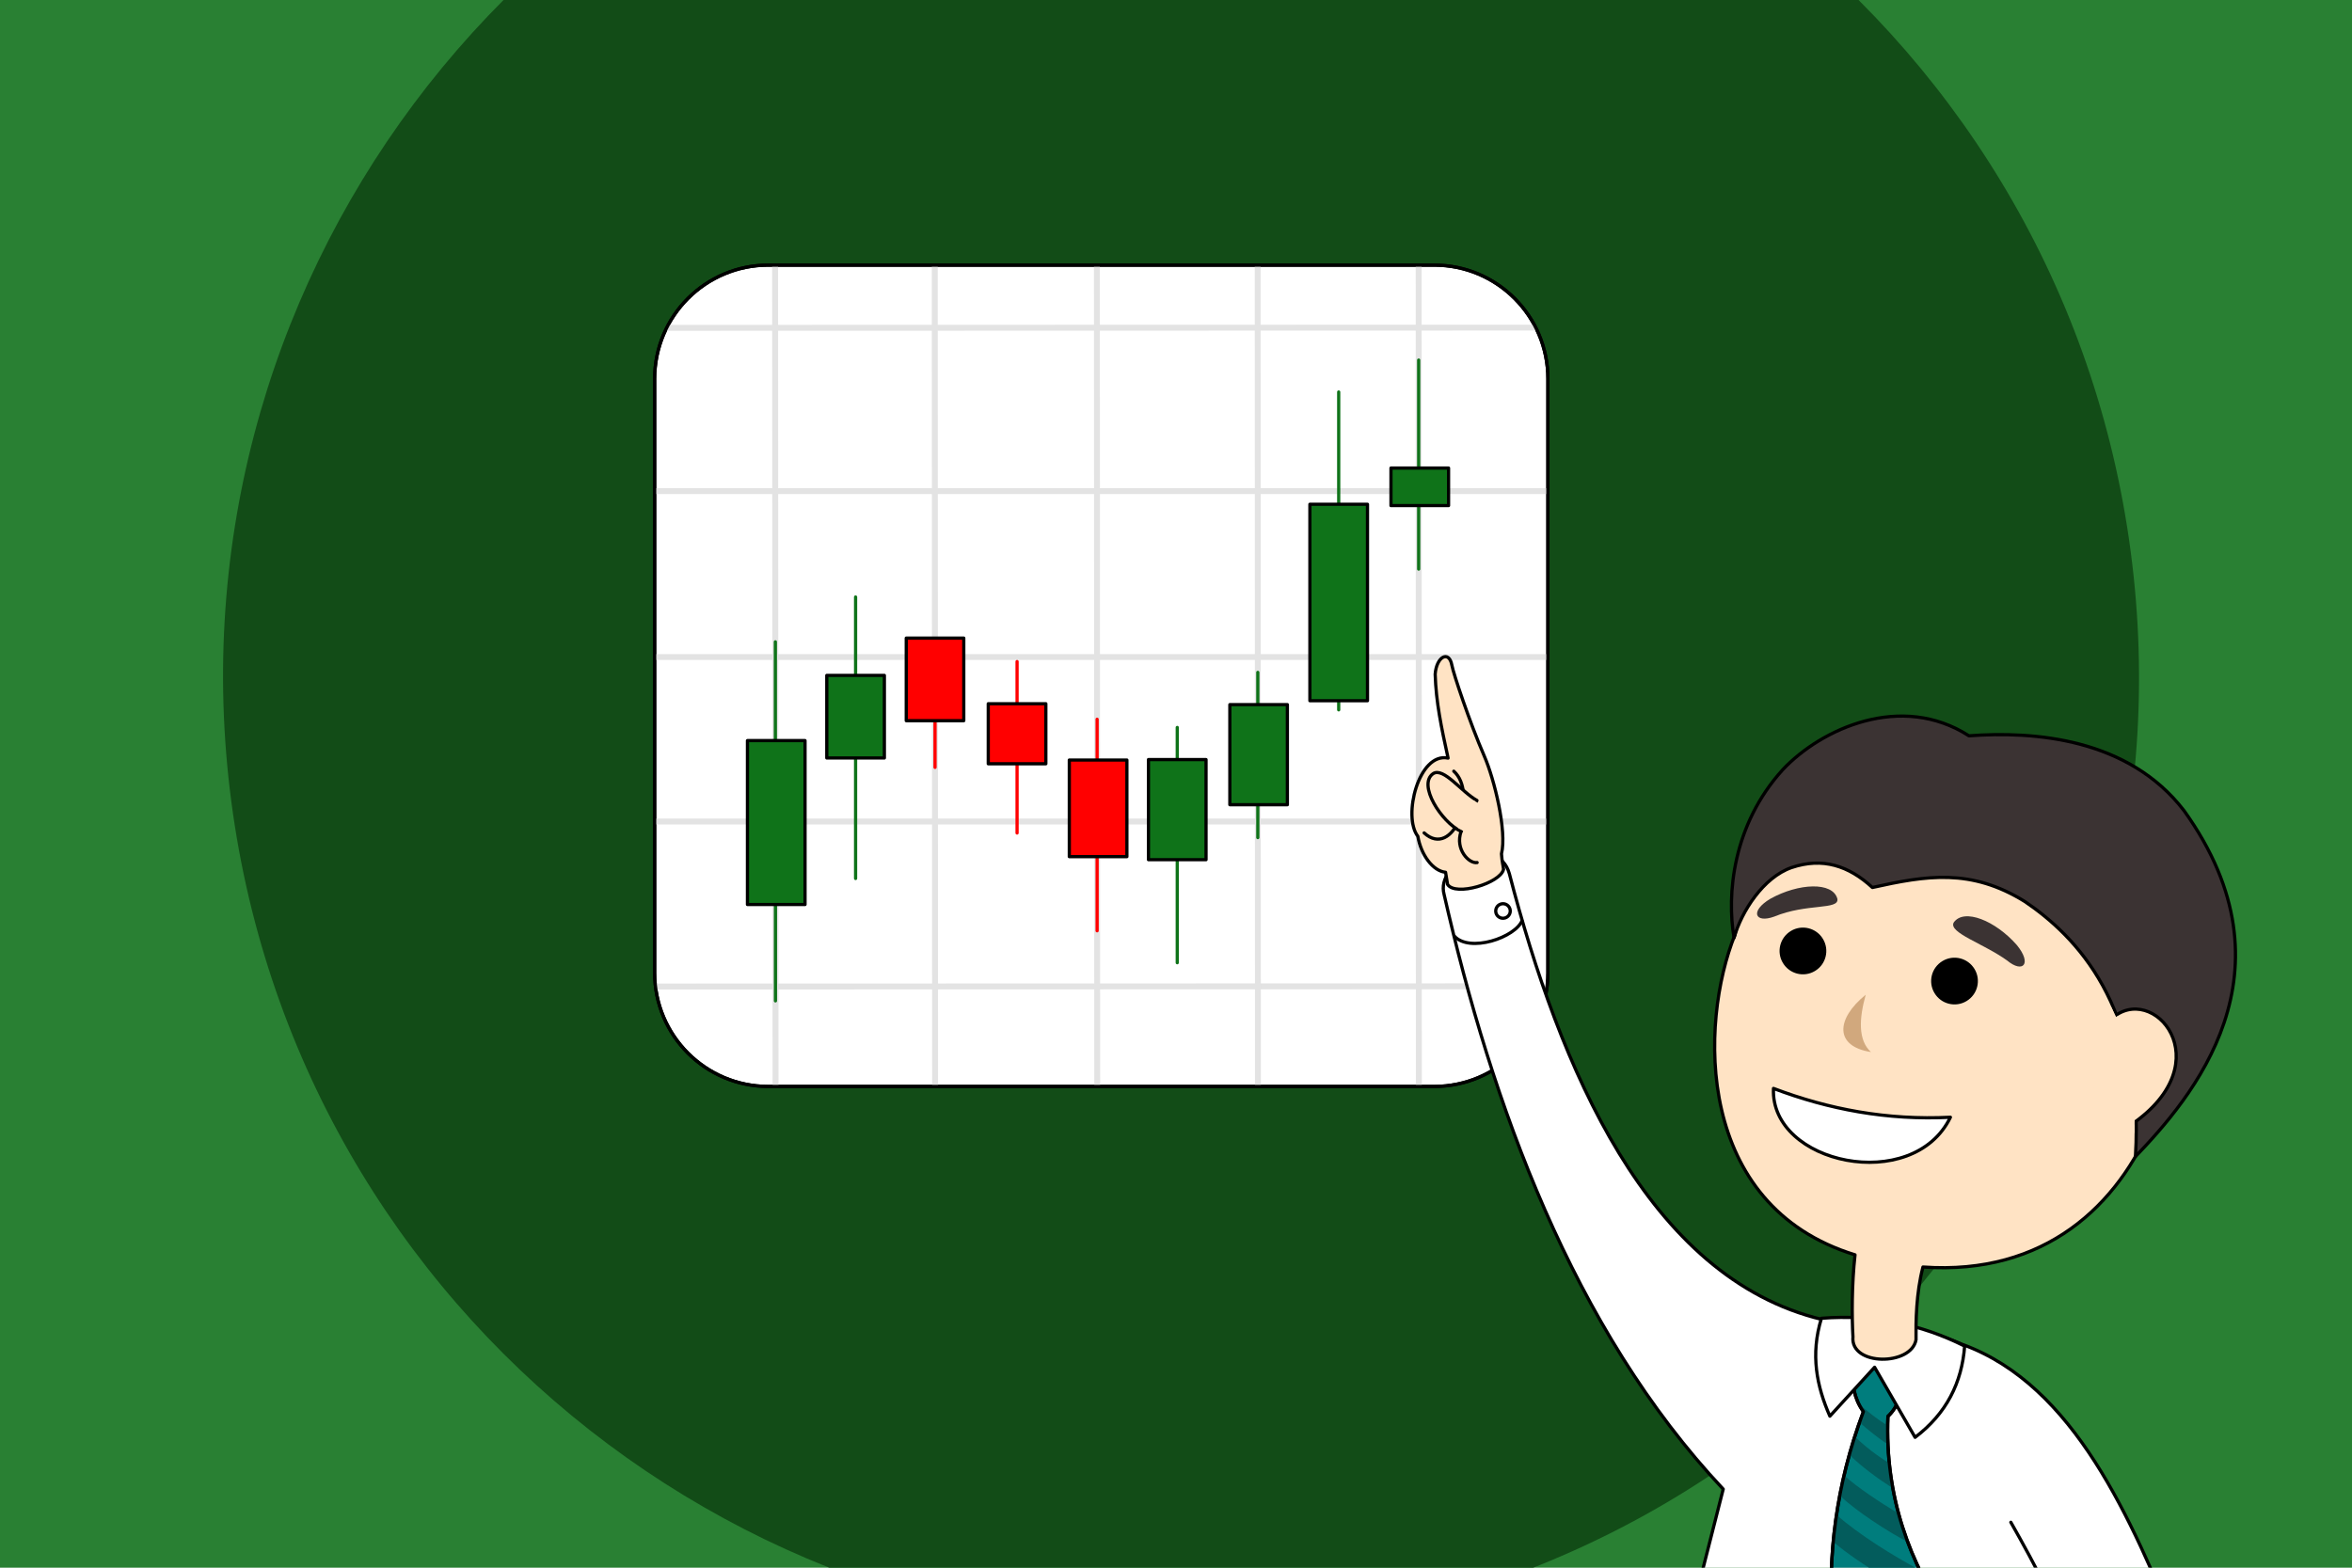 <?xml version="1.0" encoding="utf-8"?>
<!-- Generator: Adobe Illustrator 21.1.0, SVG Export Plug-In . SVG Version: 6.00 Build 0)  -->
<svg version="1.2" baseProfile="tiny" xmlns="http://www.w3.org/2000/svg" xmlns:xlink="http://www.w3.org/1999/xlink" x="0px"
	 y="0px" viewBox="0 0 729 486" xml:space="preserve">
<g id="Layer_1">
</g>
<g id="Layer_3">
	<rect x="-6.58" y="-25" fill-rule="evenodd" fill="#298033" width="743.42" height="532"/>
	<path fill-rule="evenodd" fill="#124C17" d="M323.55-83.99C485.74-107.45,636.43,5.13,659.9,167.32
		c23.47,162.2-89.12,312.89-251.31,336.35C246.4,527.14,95.69,414.56,72.23,252.36C48.76,90.17,161.35-60.52,323.55-83.99z"/>
	<g>
		<g>
			
				<path fill-rule="evenodd" fill="#FFFFFF" stroke="#000000" stroke-linecap="round" stroke-linejoin="round" stroke-miterlimit="10" d="
				M202.91,117.42v184.15c0,19.46,15.8,35.24,35.24,35.24h206.39c19.45,0,35.23-15.79,35.23-35.24V117.42
				c0-19.45-15.79-35.23-35.23-35.23H238.16C218.71,82.18,202.91,97.97,202.91,117.42z"/>
			<path fill-rule="evenodd" fill="#E3E3E3" d="M203.01,304.91l276.28-0.07c-0.14,0.62-0.29,1.22-0.46,1.84l-275.35,0.07
				C203.3,306.13,203.15,305.53,203.01,304.91z M203.15,255.6v-1.84h277.03v1.84H203.15z M203.15,204.59v-1.82h277.03v1.82H203.15z
				 M203.15,153.16v-1.82h277.03v1.82H203.15z M206.94,100.72l268.74-0.07c0.27,0.6,0.55,1.21,0.79,1.82l-270.31,0.07
				C206.39,101.93,206.67,101.32,206.94,100.72z"/>
			<path fill-rule="evenodd" fill="#E3E3E3" d="M239.32,82.51h1.84c0,84.41,0.14,169.97,0.14,254.39h-1.84
				C239.45,252.48,239.32,166.92,239.32,82.51z M288.81,82.51h1.84c0,84.41,0.1,169.83,0.1,254.25h-1.84
				C288.92,252.34,288.81,166.92,288.81,82.51z M339.07,82.51h1.82c0,84.41,0.1,169.83,0.1,254.25h-1.82
				C339.17,252.34,339.07,166.92,339.07,82.51z M388.91,82.51h1.82c0,84.41,0.07,169.83,0.07,254.25h-1.82
				C388.98,252.34,388.91,166.92,388.91,82.51z M438.8,82.51h1.84c0,84.41,0.05,169.83,0.05,254.25h-1.84
				C438.85,252.34,438.8,166.92,438.8,82.51z"/>
			
				<path fill-rule="evenodd" fill="none" stroke="#000000" stroke-linecap="round" stroke-linejoin="round" stroke-miterlimit="10" d="
				M202.91,117.42v184.15c0,19.46,15.8,35.24,35.24,35.24h206.39c19.45,0,35.23-15.79,35.23-35.24V117.42
				c0-19.45-15.79-35.23-35.23-35.23H238.16C218.71,82.18,202.91,97.97,202.91,117.42z"/>
		</g>
		
			<line fill-rule="evenodd" fill="none" stroke="#0F7319" stroke-linecap="round" stroke-linejoin="round" stroke-miterlimit="10" x1="240.32" y1="198.98" x2="240.32" y2="232.73"/>
		
			<line fill-rule="evenodd" fill="none" stroke="#0F7319" stroke-linecap="round" stroke-linejoin="round" stroke-miterlimit="10" x1="240.35" y1="276.54" x2="240.35" y2="310.28"/>
		
			<line fill-rule="evenodd" fill="none" stroke="#0F7319" stroke-linecap="round" stroke-linejoin="round" stroke-miterlimit="10" x1="265.19" y1="185.08" x2="265.19" y2="224.27"/>
		
			<line fill-rule="evenodd" fill="none" stroke="#0F7319" stroke-linecap="round" stroke-linejoin="round" stroke-miterlimit="10" x1="265.19" y1="230.45" x2="265.19" y2="272.34"/>
		
			<line fill-rule="evenodd" fill="none" stroke="#FF0000" stroke-linecap="round" stroke-linejoin="round" stroke-miterlimit="10" x1="289.81" y1="218.89" x2="289.81" y2="237.89"/>
		
			<line fill-rule="evenodd" fill="none" stroke="#FF0000" stroke-linecap="round" stroke-linejoin="round" stroke-miterlimit="10" x1="315.24" y1="205.09" x2="315.24" y2="258.24"/>
		
			<line fill-rule="evenodd" fill="none" stroke="#FF0000" stroke-linecap="round" stroke-linejoin="round" stroke-miterlimit="10" x1="340.05" y1="222.98" x2="340.05" y2="288.55"/>
		<rect x="355.96" y="235.48" fill-rule="evenodd" fill="#0F7319" width="17.85" height="31.03"/>
		
			<line fill-rule="evenodd" fill="none" stroke="#0F7319" stroke-linecap="round" stroke-linejoin="round" stroke-miterlimit="10" x1="364.89" y1="225.52" x2="364.89" y2="298.45"/>
		
			<line fill-rule="evenodd" fill="none" stroke="#0F7319" stroke-linecap="round" stroke-linejoin="round" stroke-miterlimit="10" x1="389.86" y1="208.45" x2="389.86" y2="259.66"/>
		
			<line fill-rule="evenodd" fill="none" stroke="#0F7319" stroke-linecap="round" stroke-linejoin="round" stroke-miterlimit="10" x1="414.93" y1="121.52" x2="414.93" y2="220.06"/>
		
			<line fill-rule="evenodd" fill="none" stroke="#0F7319" stroke-linecap="round" stroke-linejoin="round" stroke-miterlimit="10" x1="439.72" y1="111.63" x2="439.72" y2="176.42"/>
		
			<rect x="406" y="156.33" fill-rule="evenodd" fill="#0F7319" stroke="#000000" stroke-linecap="round" stroke-linejoin="round" stroke-miterlimit="10" width="17.85" height="60.9"/>
		
			<rect x="431.13" y="145.1" fill-rule="evenodd" fill="#0F7319" stroke="#000000" stroke-linecap="round" stroke-linejoin="round" stroke-miterlimit="10" width="17.85" height="11.64"/>
		
			<rect x="381.19" y="218.44" fill-rule="evenodd" fill="#0F7319" stroke="#000000" stroke-linecap="round" stroke-linejoin="round" stroke-miterlimit="10" width="17.83" height="31.03"/>
		
			<rect x="355.96" y="235.48" fill-rule="evenodd" fill="#0F7319" stroke="#000000" stroke-linecap="round" stroke-linejoin="round" stroke-miterlimit="10" width="17.85" height="31.03"/>
		
			<rect x="331.43" y="235.62" fill-rule="evenodd" fill="#FF0000" stroke="#000000" stroke-linecap="round" stroke-linejoin="round" stroke-miterlimit="10" width="17.85" height="29.95"/>
		
			<rect x="306.31" y="218.16" fill-rule="evenodd" fill="#FF0000" stroke="#000000" stroke-linecap="round" stroke-linejoin="round" stroke-miterlimit="10" width="17.85" height="18.62"/>
		
			<rect x="280.89" y="197.82" fill-rule="evenodd" fill="#FF0000" stroke="#000000" stroke-linecap="round" stroke-linejoin="round" stroke-miterlimit="10" width="17.83" height="25.6"/>
		
			<rect x="256.26" y="209.38" fill-rule="evenodd" fill="#0F7319" stroke="#000000" stroke-linecap="round" stroke-linejoin="round" stroke-miterlimit="10" width="17.85" height="25.6"/>
		
			<rect x="231.67" y="229.59" fill-rule="evenodd" fill="#0F7319" stroke="#000000" stroke-linecap="round" stroke-linejoin="round" stroke-miterlimit="10" width="17.85" height="50.82"/>
	</g>
	
		<path fill-rule="evenodd" fill="#FFFFFF" stroke="#000000" stroke-linecap="round" stroke-linejoin="round" stroke-miterlimit="10" d="
		M564.86,409.08c14.97-0.7,30.12,1.99,43.52,7.76c34.63,12.66,52.28,54.3,66.91,90.01l-152.49-0.75l11.31-44.46
		c-46.72-49.69-71.8-119.69-86.51-184.33c-2.76-9.95,16.72-18.86,20.22-6.47C483.34,330.59,510.65,396.14,564.86,409.08z"/>
	
		<path fill-rule="evenodd" fill="#007D7D" stroke="#000000" stroke-linecap="round" stroke-linejoin="round" stroke-miterlimit="10" d="
		M589.66,426.44c-5.55-1.59-10.84-3-16.1-2.42c0.8,5.46,0.94,9.34,4,13.6c-8.75,23.32-10.93,45.12-9.73,64.69l36.53,0.46
		c-12.65-18.37-20.18-39.09-19.2-63.68C588.54,435.97,589.6,431.5,589.66,426.44z"/>
	
		<path fill-rule="evenodd" fill="none" stroke="#000000" stroke-linecap="round" stroke-linejoin="round" stroke-miterlimit="10" d="
		M623.26,471.92c8.13,14.3,14.05,25.95,18.82,38.34"/>
	
		<path fill-rule="evenodd" fill="#FFE3C4" stroke="#000000" stroke-linecap="round" stroke-linejoin="round" stroke-miterlimit="10" d="
		M448.67,274.17l-0.62-3.76c-3.9-0.36-7.61-5.35-8.59-11.15c-4.77-6.07,0.24-26.14,9.37-24.24c-2.1-9.59-3.73-17.31-4-26
		c0.39-5.51,4.33-7.56,5.18-2.78c0.44,2.49,5.53,17.76,10.07,28.22c3.05,7.02,7.04,23.08,5.3,30.24c0.21,2.85,0.49,3.36,0.64,4.8
		C465.04,273.8,451.08,278,448.67,274.17z"/>
	
		<path fill-rule="evenodd" fill="none" stroke="#000000" stroke-linecap="round" stroke-linejoin="round" stroke-miterlimit="10" d="
		M450.6,239.08c7.53,6.78-0.15,27.41-9.19,19.13"/>
	
		<path fill-rule="evenodd" fill="#FFE3C4" stroke="#000000" stroke-linecap="round" stroke-linejoin="round" stroke-miterlimit="10" d="
		M457.78,248.15c-4.75-2.61-10.35-10.42-13.59-8.31c-4.88,3.4,2.55,15,8.67,17.92L457.78,248.15z"/>
	<path fill-rule="evenodd" fill="none" stroke="#000000" stroke-linejoin="round" stroke-miterlimit="10" d="M471.85,285.23
		c-2.06,5.43-16.49,10.3-21.17,4.87"/>
	
		<path fill-rule="evenodd" fill="none" stroke="#000000" stroke-linecap="round" stroke-linejoin="round" stroke-miterlimit="10" d="
		M464.35,280.73c0.94-0.82,2.36-0.74,3.18,0.19c0.84,0.94,0.75,2.36-0.19,3.18c-0.92,0.82-2.35,0.75-3.18-0.19
		C463.34,282.99,463.43,281.56,464.35,280.73z"/>
	
		<path fill-rule="evenodd" fill="none" stroke="#000000" stroke-linecap="round" stroke-linejoin="round" stroke-miterlimit="10" d="
		M452.86,257.76c-1.95,5.57,2.5,10.08,4.97,9.64"/>
	<polygon fill-rule="evenodd" fill="#FFE3C4" points="456.75,248.12 459.43,249.74 456.58,258 456.08,259.09 452,256.72 	"/>
	<path fill-rule="evenodd" fill="#035C5C" d="M573.19,451c0.51-1.89,1.09-3.77,1.69-5.67c3.15,3.05,6.69,5.82,10.72,8.28
		c0.26,2.64,0.64,5.22,1.1,7.77C581.83,458.27,577.28,454.89,573.19,451z"/>
	<path fill-rule="evenodd" fill="#035C5C" d="M570.23,463.62c0.39-2.06,0.84-4.15,1.32-6.24c4.01,3.63,11.16,8.43,16.9,11.79
		c0.81,3.01,1.76,5.96,2.83,8.84C585.17,474.84,575.53,468.65,570.23,463.62z"/>
	<path fill-rule="evenodd" fill="#035C5C" d="M568.21,477.94c0.25-2.75,0.59-5.53,1.01-8.34c6.73,6.02,17.68,12.8,25.79,17.13
		c1.81,3.78,3.85,7.47,6.08,11.05C592.64,494.38,576.15,484.92,568.21,477.94z"/>
	<path fill-rule="evenodd" fill="#035C5C" d="M596.71,502.68l-16.31-0.21c-4.63-2.51-9.19-5.31-12.85-8.07
		c-0.04-2.93,0-5.92,0.14-8.95C575.78,492.43,588.55,499.17,596.71,502.68z"/>
	<path fill-rule="evenodd" fill="#035C5C" d="M576.2,440.84c0.5-1.5,0.79-1.71,1.36-3.22c-0.64-0.87-1.14-1.74-1.55-2.6
		c2.71,2.52,5.73,4.86,9.07,6.97c-0.03,2.41,0.05,3.56,0.17,5.89C582,445.72,579.11,443.36,576.2,440.84z"/>
	
		<path fill-rule="evenodd" fill="none" stroke="#000000" stroke-linecap="round" stroke-linejoin="round" stroke-miterlimit="10" d="
		M589.66,426.44c-5.55-1.59-10.84-3-16.1-2.42c0.8,5.46,0.94,9.34,4,13.6c-8.75,23.32-10.93,45.12-9.73,64.69l36.53,0.46
		c-12.65-18.37-20.18-39.09-19.2-63.68C588.54,435.97,589.6,431.5,589.66,426.44z"/>
	
		<path fill-rule="evenodd" fill="#FFFFFF" stroke="#000000" stroke-linecap="round" stroke-linejoin="round" stroke-miterlimit="10" d="
		M564.55,408.68c-3.46,11.28-1.46,21.09,2.62,30.35l13.86-15.17l12.55,21.73c9.74-7.38,14.5-16.96,15.36-28.29
		C595.35,410.49,580.61,407.42,564.55,408.68z"/>
	<g>
		
			<path fill-rule="evenodd" fill="#FFE3C4" stroke="#000000" stroke-linecap="round" stroke-linejoin="round" stroke-miterlimit="10" d="
			M593.87,415.34c-0.06-5.55,0.01-14.39,2.15-22.55c75.54,5.35,91.52-87.38,69.89-117.88c-19.84-31.38-84.82-27.69-115-13.19
			c-10.28,4.95-12.79,27.14-13.14,28c-11.11,27.63-12.4,84.05,37.19,99.29c-1.02,9.28-1,19.1-0.64,25.41
			C573.43,423.52,592.42,423.52,593.87,415.34z"/>
		<path fill-rule="evenodd" d="M555.1,288.6c3.42-2.06,7.88-0.95,9.93,2.49c2.06,3.42,0.95,7.88-2.49,9.93
			c-3.42,2.06-7.87,0.95-9.93-2.49C550.55,295.11,551.66,290.66,555.1,288.6z"/>
		<path fill-rule="evenodd" d="M602.08,297.93c3.42-2.06,7.87-0.95,9.93,2.49c2.06,3.42,0.95,7.87-2.49,9.93
			c-3.42,2.06-7.88,0.95-9.93-2.49C597.53,304.44,598.64,299.98,602.08,297.93z"/>
		
			<path fill-rule="evenodd" fill="#FFFFFF" stroke="#000000" stroke-linecap="round" stroke-linejoin="round" stroke-miterlimit="10" d="
			M549.69,337.42c17.05,6.47,35.17,9.93,54.84,8.94C592.92,370.35,548.6,360.86,549.69,337.42z"/>
		
			<path fill-rule="evenodd" fill="#3B3333" stroke="#000000" stroke-linecap="round" stroke-linejoin="round" stroke-miterlimit="10" d="
			M627.62,279.5c-16.73-10.39-30.54-8.08-47.27-4.37c-7.34-6.77-15.46-9.42-25.08-6.17c-8.73,3.06-15.45,13.51-17.8,21.76
			c-2.29-13.2-0.52-34.93,15.1-52.12c11.99-12.74,36.72-23.98,57.7-10.49c20.23-1.5,49.46,0.75,66.69,23.23
			c35.97,50.2,2.15,89.21-15.08,107.2C664.7,311.85,643.37,290.16,627.62,279.5z"/>
		<path fill-rule="evenodd" fill="#D1A87D" d="M578.28,308.37c-2.1,7.53-2.37,14.12,1.61,17.77
			C568.53,324.37,569.02,315.87,578.28,308.37z"/>
		<path fill-rule="evenodd" fill="#3B3333" d="M625.11,292.97c4.8,5.83,1.9,8.88-3,4.8c-7.24-5.23-18.28-8.64-16.56-11.78
			C608.74,281.41,618.55,285.46,625.11,292.97z"/>
		<path fill-rule="evenodd" fill="#3B3333" d="M548.73,278.62c-6.48,3.87-4.78,7.72,1.2,5.53c10.2-4.2,20.13-1.96,19.57-5.5
			C568.05,273.26,557.44,273.78,548.73,278.62z"/>
		
			<path fill-rule="evenodd" fill="#FFE3C4" stroke="#000000" stroke-linecap="round" stroke-linejoin="round" stroke-miterlimit="10" d="
			M655.64,314.88l2.44,35.39C689.28,331.19,668.86,305.32,655.64,314.88z"/>
		<polygon fill-rule="evenodd" fill="#FFE3C4" points="654.18,311.82 655.9,315.28 656.49,314.91 659.91,322.19 661.65,344.98 
			661.61,351.19 653.61,354.54 648.11,341.93 		"/>
	</g>
</g>
<g id="SVG_Document">
</g>
<g id="Guides" display="none">
</g>
</svg>
